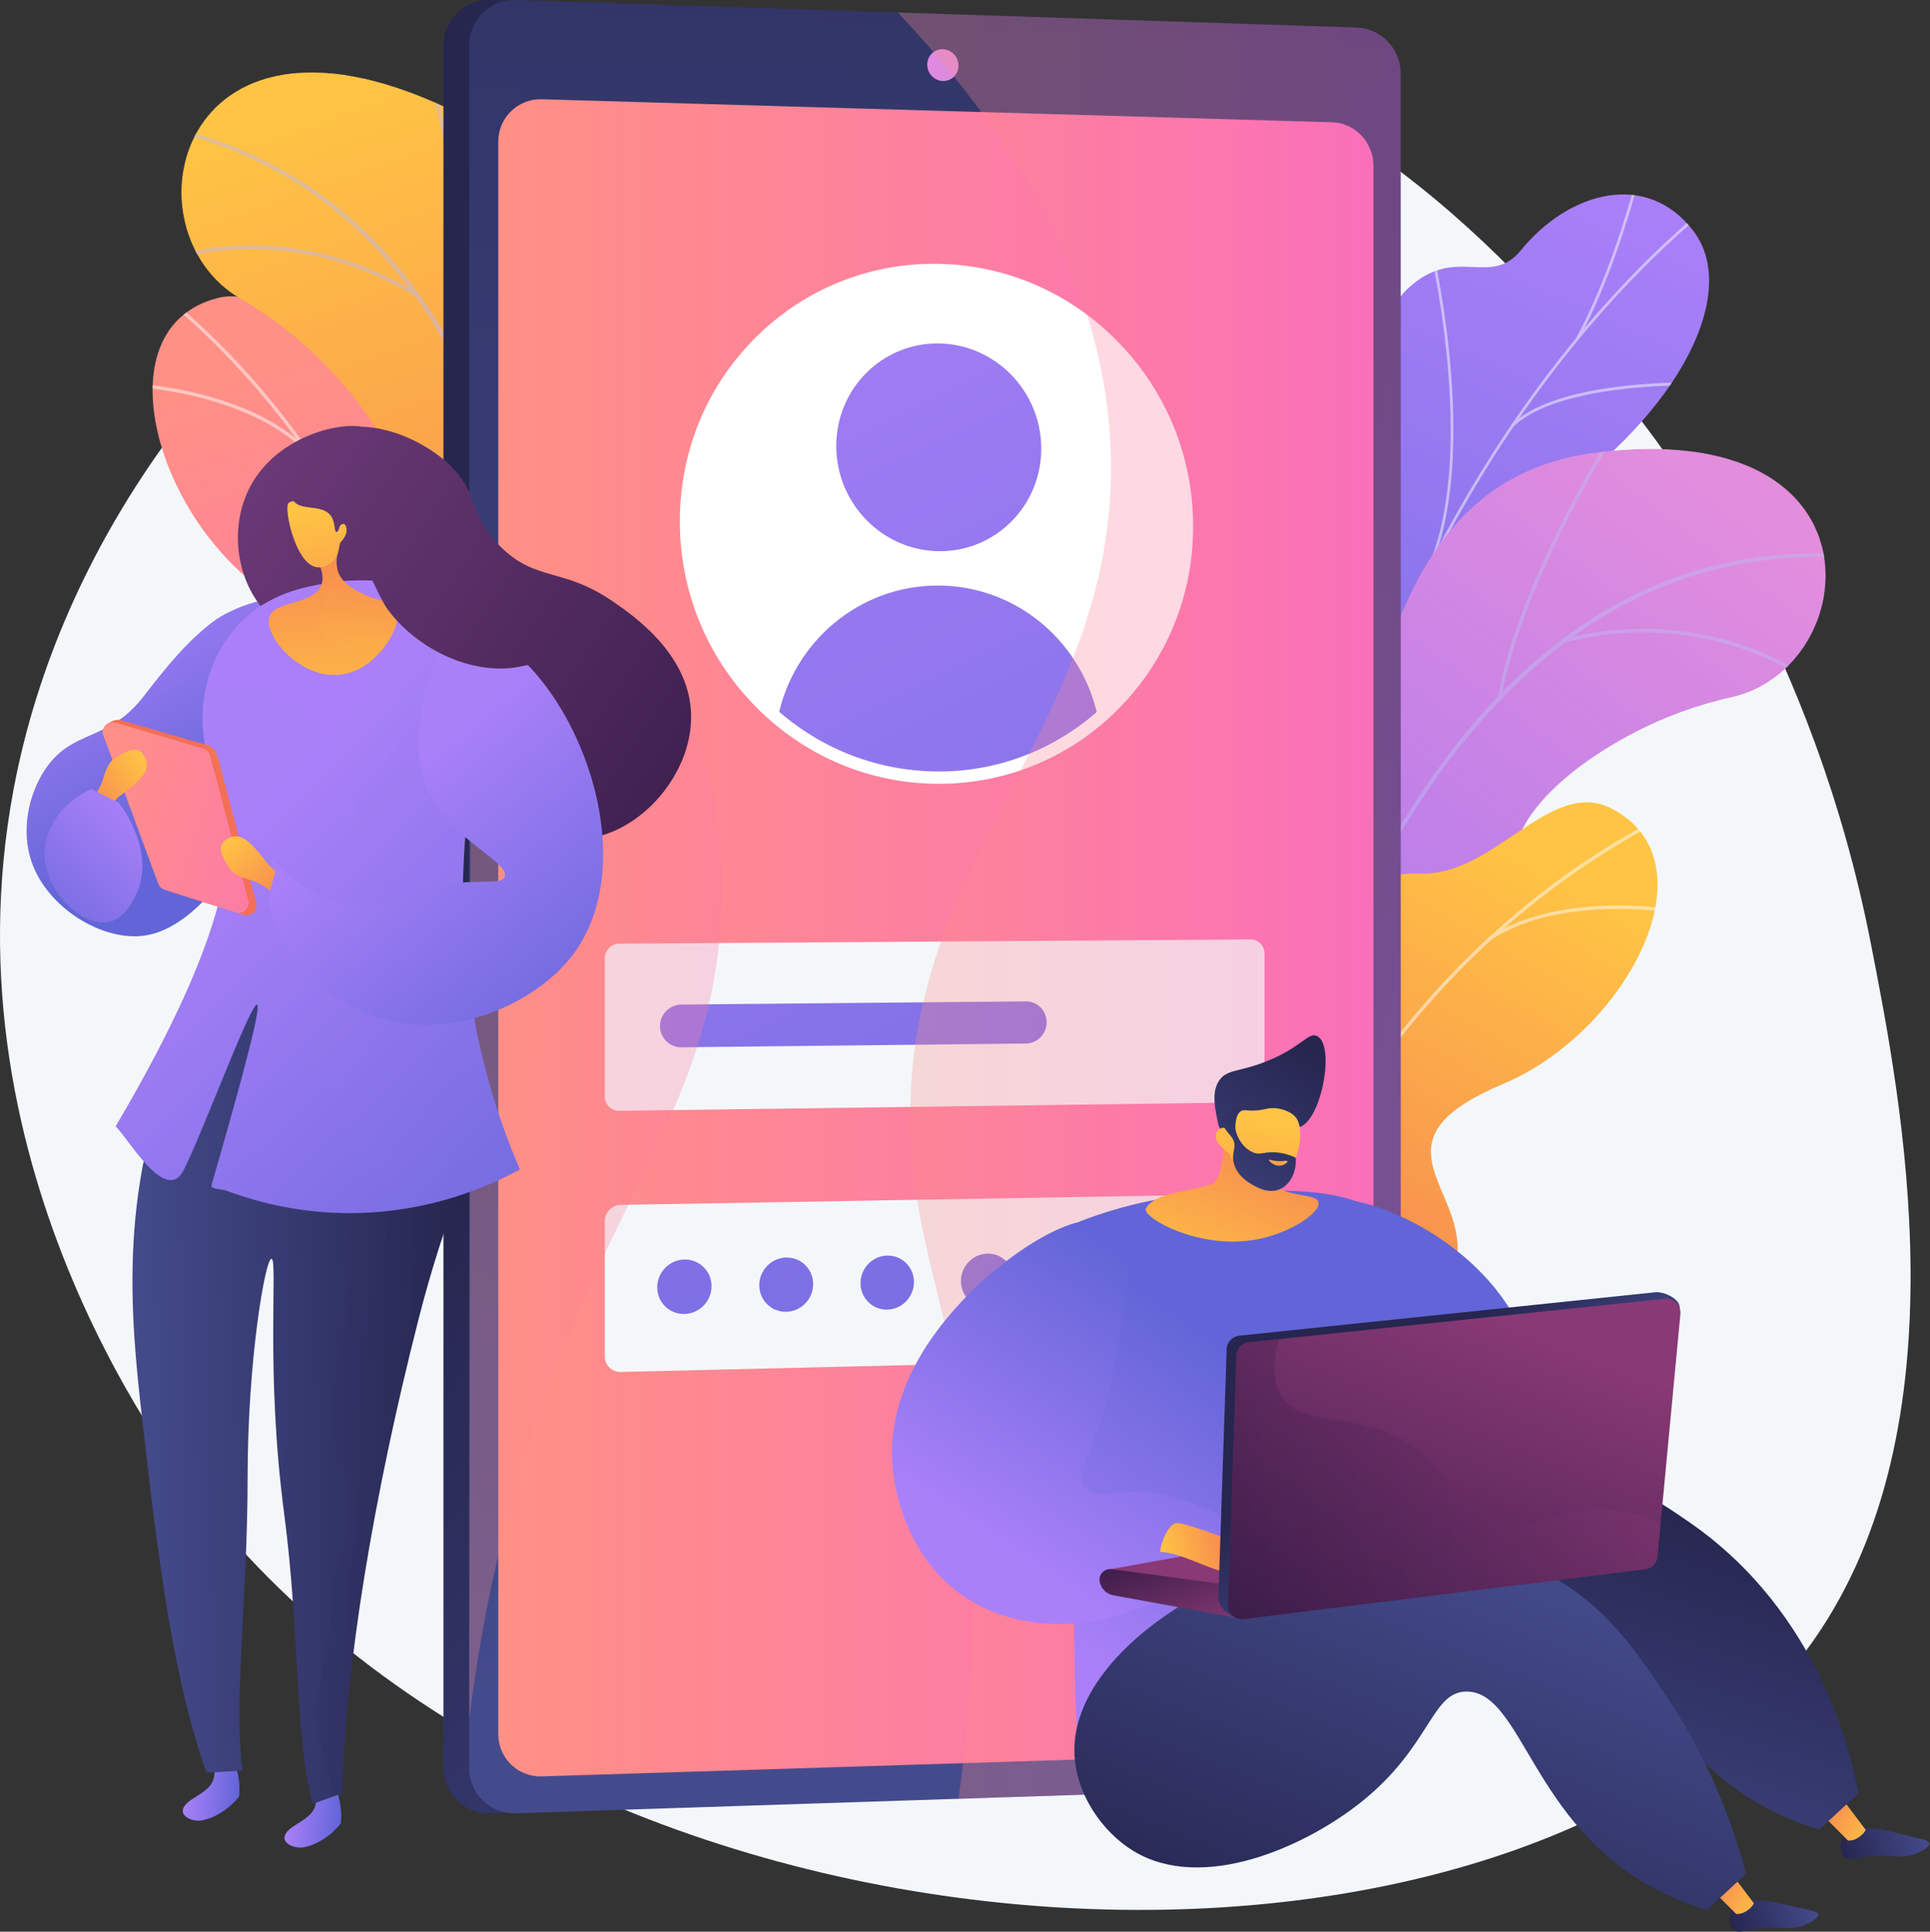 <svg width="2913" height="2916" viewBox="0 0 2913 2916" fill="none" xmlns="http://www.w3.org/2000/svg">
<rect x="0" y="0" width="2913" height="2916" fill="#333333" stroke="none"/>
<path d="M2823.18 1421.57C2870.35 1662.24 2965.94 2150.02 2737.18 2476.32C2328.39 3059.42 927.426 3034.39 313.563 2280.15C270.691 2227.47 -88.86 1771.11 20.658 1190.72C161.782 442.832 1003.92 -98.268 1672.29 48.365C2095.11 141.128 2365.77 490.943 2475.61 633.071C2522.34 693.55 2736.38 978.676 2823.18 1421.57Z" fill="#F4F7FA"/>
<path d="M594.012 1398.85C594.814 1399.46 595.62 1400.08 596.428 1400.69C644.221 1436.87 702.843 1467.97 775.223 1488.8C789.618 1491.86 804.014 1494.93 818.409 1497.99C838.786 1467.07 852.63 1434.01 812.444 1410.04C750.035 1372.83 778.339 1253.7 807.435 1216.37C843.447 1170.16 925.091 1060.85 829.515 1001.8C749.949 952.643 688.558 937.184 710.579 824.331C732.6 711.478 689.351 626.698 586.72 607.857C478.716 588.031 427.26 424.631 328.286 449.984C155.829 494.161 231.366 774.146 397.896 891.738C564.427 1009.33 441.857 1049.11 413.904 1138.96C375.744 1261.62 550.593 1277.46 582.685 1337.52C593.556 1357.87 596.012 1378.98 594.012 1398.85Z" fill="url(#paint0_linear_18_12)"/>
<mask id="mask0_18_12" style="mask-type:luminance" maskUnits="userSpaceOnUse" x="230" y="447" width="645" height="1076">
<path d="M571.826 1466.16L803.788 1522.72C825.308 1493.18 857.333 1436.81 812.444 1410.04C750.035 1372.83 778.339 1253.7 807.435 1216.37C843.447 1170.16 925.091 1060.85 829.515 1001.8C749.949 952.644 688.558 937.185 710.579 824.332C732.6 711.479 689.351 626.699 586.72 607.858C478.716 588.031 427.26 424.631 328.286 449.984C155.83 494.161 231.366 774.145 397.897 891.737C564.428 1009.33 441.857 1049.11 413.905 1138.96C375.745 1261.62 550.594 1277.46 582.686 1337.52C607.844 1384.61 588.053 1435.83 571.826 1466.16Z" fill="white"/>
</mask>
<g mask="url(#mask0_18_12)">
<g opacity="0.5">
<path d="M689.944 1456.3L695.113 1456.54C712.056 1078.66 545.524 694.42 260.505 453.754L257.168 457.707C540.986 697.36 706.816 1080 689.944 1456.3Z" fill="#FCFDFE"/>
<path d="M681.533 1249.49L686.554 1250.74C722.406 1106.48 873.855 1024.72 875.382 1023.91L872.958 1019.34C871.412 1020.16 717.952 1102.96 681.533 1249.49Z" fill="#FCFDFE"/>
<path d="M691.165 1386.7L696.176 1385.42C658.719 1239.44 397.501 1155.18 394.867 1154.34L393.305 1159.28C395.911 1160.1 654.421 1243.5 691.165 1386.7Z" fill="#FCFDFE"/>
<path d="M580.87 892.677L585.975 891.826C566.255 773.908 676.434 627.383 677.549 625.917L673.433 622.783C672.303 624.267 560.784 772.581 580.87 892.677Z" fill="#FCFDFE"/>
<path d="M462.812 683.464L466.506 679.84C371.078 582.622 187.123 577.511 185.273 577.473L185.16 582.646C186.986 582.682 368.871 587.76 462.812 683.464Z" fill="#FCFDFE"/>
</g>
</g>
<mask id="mask1_18_12" style="mask-type:luminance" maskUnits="userSpaceOnUse" x="273" y="109" width="768" height="1537">
<path d="M904.007 1645.35L647.45 1644.48C647.45 1644.48 599.602 1512.71 662.79 1420.04C791.712 1230.97 617.123 1131.26 550.247 1078.55C449.391 999.067 395.179 885.037 544.034 835.98C692.889 786.923 544.255 555.983 362.873 451.091C185.379 348.447 265.42 -26.298 669.983 160.588C911.587 272.196 872.815 528.625 884.021 662.774C895.227 796.923 1094.65 808.696 1025.83 972.294C967.043 1112.04 855.91 1213.7 940.131 1310.2C1024.35 1406.69 1032.73 1514.59 904.007 1645.35Z" fill="white"/>
</mask>
<g mask="url(#mask1_18_12)">
<path d="M904.007 1645.35L647.45 1644.48C647.45 1644.48 599.602 1512.71 662.79 1420.04C791.712 1230.97 617.123 1131.26 550.247 1078.55C449.391 999.067 405.177 896.661 527.01 830.743C664.857 756.16 544.255 555.983 362.874 451.091C185.38 348.447 265.421 -26.298 669.984 160.588C911.588 272.196 872.816 528.625 884.022 662.774C895.228 796.923 1094.65 808.696 1025.83 972.294C967.044 1112.04 855.911 1213.7 940.132 1310.2C1024.35 1406.69 1032.73 1514.59 904.007 1645.35Z" fill="url(#paint1_linear_18_12)"/>
</g>
<mask id="mask2_18_12" style="mask-type:luminance" maskUnits="userSpaceOnUse" x="273" y="109" width="768" height="1537">
<path d="M904.007 1645.35L647.45 1644.48C647.45 1644.48 599.602 1512.71 662.79 1420.04C791.712 1230.97 617.123 1131.26 550.247 1078.55C449.391 999.067 395.179 885.037 544.034 835.98C692.889 786.923 544.255 555.983 362.873 451.091C185.379 348.447 265.42 -26.298 669.983 160.588C911.587 272.196 872.815 528.625 884.021 662.774C895.227 796.923 1094.65 808.696 1025.83 972.294C967.043 1112.04 855.91 1213.7 940.131 1310.2C1024.35 1406.69 1032.73 1514.59 904.007 1645.35Z" fill="white"/>
</mask>
<g mask="url(#mask2_18_12)">
<g opacity="0.5">
<path d="M792.887 1668.79L787.563 1667.79C788.179 1664.49 848.666 1334.12 809.875 988.528C774.141 670.145 644.377 273.32 229.128 190.903L230.182 185.59C415.032 222.277 559.648 323.234 660.017 485.655C740.194 615.401 792.429 784.425 815.272 988.033C854.128 1334.41 793.503 1665.48 792.887 1668.79Z" fill="#BEB8F2"/>
<path d="M699.026 555.338L693.652 554.648C716.531 375.837 649.242 121.499 648.561 118.951L653.792 117.548C654.477 120.108 722.038 375.478 699.026 555.338Z" fill="#BEB8F2"/>
<path d="M629.184 448.95C447.245 334.735 276.714 388.663 275.014 389.221L273.325 384.077C275.051 383.508 447.894 328.749 632.064 444.363L629.184 448.95Z" fill="#BEB8F2"/>
<path d="M822.926 1215.85C763.235 960.284 416.143 896.477 412.709 896.138L412.887 890.73C416.288 890.743 767.979 956.782 828.199 1214.61L822.926 1215.85Z" fill="#BEB8F2"/>
<path d="M824.965 1107.65L819.664 1106.52C854.322 942.683 1032.56 830.471 1034.35 829.357L1037.21 833.959C1035.43 835.063 859.135 946.092 824.965 1107.65Z" fill="#BEB8F2"/>
<path d="M795.937 1615.59C788.464 1516.18 646.83 1437 645.401 1436.21L648.015 1431.47C653.957 1434.74 793.646 1512.84 801.337 1615.19L795.937 1615.59Z" fill="#BEB8F2"/>
<path d="M811.312 1537.55L805.976 1536.62C819.507 1458.96 937.254 1372.8 975.947 1344.49C981.415 1340.49 986.135 1337.03 986.855 1336.25L990.889 1339.86C989.889 1340.98 986.758 1343.29 979.145 1348.86C940.889 1376.85 824.468 1462.04 811.312 1537.55Z" fill="#BEB8F2"/>
</g>
</g>
<path d="M2069.38 1499.3C2097.62 1560.29 2070.71 1621.29 2044.88 1662.34C2038.72 1662.38 2035.14 1664.09 2028.92 1665.6C1972.75 1679.27 1946.4 1672.31 1889.3 1676.45C1877.01 1677.34 1840.5 1668.18 1825.83 1663.4L1798.63 1654.02C1798.63 1654.02 1750.36 1505.68 1826.21 1464.71C1902.07 1423.74 1873.02 1276.11 1866.66 1195.6C1849.41 977.155 2085.48 997.011 2085.74 714.524C2085.81 639.391 2060.82 496.084 2124.17 436.242C2196.33 368.064 2249.02 434.944 2295.42 377.932C2367.95 288.824 2485.64 256.858 2555.79 348.563C2625.03 439.071 2540.9 619.24 2331.76 764.046C2193.48 884.927 2191.32 921.116 2202.2 1009.24C2209.83 1070.97 2268.71 1231.78 2184.92 1295.99C2101.13 1360.2 2037.1 1429.59 2069.38 1499.3Z" fill="url(#paint2_linear_18_12)"/>
<mask id="mask3_18_12" style="mask-type:luminance" maskUnits="userSpaceOnUse" x="1785" y="293" width="795" height="1420">
<path d="M2008.42 1712.27L1803.21 1659.41C1803.21 1659.41 1750.36 1505.68 1826.21 1464.71C1902.07 1423.74 1873.02 1276.12 1866.66 1195.6C1849.41 977.156 2085.48 997.012 2085.74 714.525C2085.81 639.392 2060.82 496.086 2124.17 436.243C2196.33 368.066 2249.02 434.945 2295.42 377.933C2367.95 288.825 2485.64 256.86 2555.79 348.564C2625.03 439.072 2540.9 619.241 2331.75 764.047C2193.48 884.929 2191.32 921.117 2202.2 1009.25C2209.83 1070.97 2268.71 1231.78 2184.92 1295.99C2101.13 1360.2 2037.1 1429.59 2069.38 1499.3C2118.5 1605.38 2008.42 1712.27 2008.42 1712.27Z" fill="white"/>
</mask>
<g mask="url(#mask3_18_12)">
<g opacity="0.5">
<path d="M1919.03 1678.74L1914.87 1678.22C1917.96 1653.39 1921.39 1628.37 1925.06 1603.88C1952.22 1422.55 1995.33 1250.32 2053.19 1091.97C2102.21 957.799 2162.49 831.689 2232.34 717.148C2288.51 625.034 2351.16 539.867 2418.53 464.013C2465.89 410.69 2515.09 362.483 2564.75 320.738C2573.4 313.461 2582.66 306.504 2591.61 299.775C2603.53 290.811 2615.87 281.541 2626.87 271.443L2629.71 274.539C2618.56 284.776 2606.14 294.109 2594.13 303.135C2585.23 309.83 2576.02 316.753 2567.45 323.955C2517.95 365.57 2468.9 413.631 2421.67 466.804C2354.46 542.469 2291.97 627.435 2235.93 719.336C2166.22 833.642 2106.07 959.501 2057.14 1093.42C1999.38 1251.5 1956.34 1423.46 1929.21 1604.5C1925.55 1628.96 1922.13 1653.94 1919.03 1678.74Z" fill="#FCFDFE"/>
<path d="M2156.71 862.186L2152.91 860.403C2229.5 697.16 2162.25 395.567 2161.56 392.54L2165.66 391.607C2166.35 394.649 2233.92 697.636 2156.71 862.186Z" fill="#FCFDFE"/>
<path d="M1982.49 1337.62L1978.5 1336.3C2017.58 1219.27 2236.67 1128.93 2238.88 1128.03L2240.46 1131.92C2238.27 1132.81 2020.95 1222.42 1982.49 1337.62Z" fill="#FCFDFE"/>
<path d="M1966.06 1405.94L1961.9 1405.34C1973.5 1325.64 1946.72 1210.75 1886.51 1081.85C1883.49 1075.37 1883.48 1075.37 1883.59 1074.58L1887.75 1075.13L1885.67 1074.85L1887.7 1074.33C1887.85 1074.79 1888.99 1077.24 1890.32 1080.07C1950.87 1209.71 1977.77 1325.44 1966.06 1405.94Z" fill="#FCFDFE"/>
<path d="M1925.33 1633.49L1921.52 1631.73C1958.87 1551.27 2086.56 1519.51 2087.84 1519.2L2088.83 1523.28C2087.56 1523.59 1961.83 1554.88 1925.33 1633.49Z" fill="#FCFDFE"/>
<path d="M1912.68 1679.07C1896.85 1609.31 1860.47 1541.82 1801.47 1472.73L1804.67 1470C1864.12 1539.62 1900.79 1607.7 1916.78 1678.14L1912.68 1679.07Z" fill="#FCFDFE"/>
<path d="M2382.72 512.129L2379.03 510.135C2426.67 421.747 2456.23 317.846 2465.95 283.704C2468.3 275.439 2469.14 272.533 2469.6 271.571L2473.38 273.409C2473.03 274.148 2471.69 278.873 2469.99 284.855C2460.24 319.106 2430.58 423.338 2382.72 512.129Z" fill="#FCFDFE"/>
<path d="M2284 644.382L2281.06 641.387C2348.16 575.334 2536.46 577.447 2544.44 577.569L2544.38 581.77C2542.44 581.742 2349.85 579.563 2284 644.382Z" fill="#FCFDFE"/>
</g>
</g>
<mask id="mask4_18_12" style="mask-type:luminance" maskUnits="userSpaceOnUse" x="1691" y="677" width="1065" height="1428">
<path d="M1736.17 2027.61L1980.99 2104.35C1980.99 2104.35 2066.44 1993.21 2034.22 1885.77C1968.49 1666.58 2165.06 1624.31 2244.74 1594.29C2364.91 1549.02 2451.06 1456.71 2324 1364.95C2196.94 1273.18 2408.44 1097.99 2613.05 1052.84C2813.27 1008.66 2850.27 627.255 2408.14 683.084C2144.1 716.425 2103.53 972.575 2052.29 1097.06C2001.05 1221.54 1807.4 1172.47 1823.54 1349.22C1837.33 1500.2 1912.52 1630.7 1803.07 1697.22C1693.62 1763.74 1653.01 1864.05 1736.17 2027.61Z" fill="white"/>
</mask>
<g mask="url(#mask4_18_12)">
<path d="M1736.17 2027.61L1980.99 2104.35C1980.99 2104.35 2066.44 1993.21 2034.22 1885.77C1968.49 1666.58 2165.06 1624.31 2244.74 1594.29C2364.91 1549.02 2438.01 1464.77 2341.81 1365.1C2232.96 1252.33 2408.44 1097.99 2613.05 1052.84C2813.27 1008.66 2850.27 627.255 2408.14 683.084C2144.1 716.425 2103.53 972.575 2052.29 1097.06C2001.05 1221.54 1807.4 1172.47 1823.54 1349.22C1837.33 1500.2 1912.52 1630.7 1803.07 1697.22C1693.62 1763.74 1653.01 1864.05 1736.17 2027.61Z" fill="url(#paint3_linear_18_12)"/>
</g>
<mask id="mask5_18_12" style="mask-type:luminance" maskUnits="userSpaceOnUse" x="1691" y="677" width="1065" height="1428">
<path d="M1736.17 2027.61L1980.99 2104.35C1980.99 2104.35 2066.44 1993.21 2034.22 1885.77C1968.49 1666.58 2165.06 1624.31 2244.74 1594.29C2364.91 1549.02 2451.06 1456.71 2324 1364.95C2196.94 1273.18 2408.44 1097.99 2613.05 1052.84C2813.27 1008.66 2850.27 627.255 2408.14 683.084C2144.1 716.425 2103.53 972.575 2052.29 1097.06C2001.05 1221.54 1807.4 1172.47 1823.54 1349.22C1837.33 1500.2 1912.52 1630.7 1803.07 1697.22C1693.62 1763.74 1653.01 1864.05 1736.17 2027.61Z" fill="white"/>
</mask>
<g mask="url(#mask5_18_12)">
<g opacity="0.5">
<path d="M1835.01 2083.54L1840.39 2084.21C1840.79 2080.88 1883.02 1747.68 2024.48 1429.98C2154.8 1137.3 2398.46 798.282 2819.2 845.264L2819.8 839.881C2632.51 818.965 2464.14 871.476 2319.36 995.951C2203.71 1095.38 2102.82 1240.71 2019.49 1427.88C1877.72 1746.31 1835.42 2080.21 1835.01 2083.54Z" fill="#BEB8F2"/>
<path d="M2261.11 1050.58L2266.44 1051.55C2298.69 874.187 2439.73 652.094 2441.15 649.872L2436.58 646.953C2435.16 649.186 2293.55 872.18 2261.11 1050.58Z" fill="#BEB8F2"/>
<path d="M2359.84 970.286C2567.8 916.422 2714.05 1019.38 2715.5 1020.43L2718.67 1016.04C2717.19 1014.97 2568.99 910.52 2358.49 965.042L2359.84 970.286Z" fill="#BEB8F2"/>
<path d="M1943.31 1642.72C2077.48 1417.16 2427.62 1461.28 2430.99 1461.99L2432.46 1456.78C2429.21 1455.77 2074.01 1412.39 1938.66 1639.95L1943.31 1642.72Z" fill="#BEB8F2"/>
<path d="M1974.08 1538.97L1979.47 1539.5C1995.97 1372.85 1860 1212 1858.63 1210.4L1854.51 1213.92C1855.88 1215.51 1990.35 1374.64 1974.08 1538.97Z" fill="#BEB8F2"/>
<path d="M1848.18 2031.92C1885.36 1939.41 2044.31 1906.76 2045.91 1906.44L2044.85 1901.13C2038.2 1902.45 1881.43 1934.66 1843.16 2029.9L1848.18 2031.92Z" fill="#BEB8F2"/>
<path d="M1857.12 1952.88L1862.49 1953.61C1873.07 1875.49 1786.88 1757.76 1758.56 1719.08C1754.56 1713.61 1751.1 1708.89 1750.65 1707.93L1745.72 1710.15C1746.33 1711.52 1748.62 1714.66 1754.19 1722.28C1782.19 1760.53 1867.41 1876.93 1857.12 1952.88Z" fill="#BEB8F2"/>
</g>
</g>
<path d="M1967.9 2089.62C1966.98 2090.05 1966.07 2090.47 1965.15 2090.9C1910.7 2115.97 1846.76 2133.75 1771.6 2138.54C1756.88 2138.44 1742.16 2138.34 1727.45 2138.24C1714.19 2103.66 1707.77 2068.4 1752.16 2053.63C1821.11 2030.69 1819.06 1908.26 1798.66 1865.55C1773.41 1812.69 1717.16 1688.39 1823.19 1651.25C1911.45 1620.33 1974.73 1618.42 1977.47 1503.47C1980.2 1388.53 2040.65 1315.02 2144.94 1318.66C2254.68 1322.5 2340.03 1173.96 2431.25 1219.99C2590.19 1300.18 2456.28 1557.4 2268.37 1636.47C2080.47 1715.55 2191.63 1780.73 2199.63 1874.49C2210.55 2002.49 2036.38 1980.39 1992.14 2032.16C1977.15 2049.69 1970.22 2069.78 1967.9 2089.62Z" fill="url(#paint4_linear_18_12)"/>
<mask id="mask6_18_12" style="mask-type:luminance" maskUnits="userSpaceOnUse" x="1720" y="1211" width="782" height="955">
<path d="M1975.11 2160.12L1736.41 2165.54C1721.74 2132.06 1702.57 2070.13 1752.16 2053.63C1821.11 2030.69 1819.06 1908.26 1798.66 1865.55C1773.41 1812.69 1717.16 1688.39 1823.19 1651.25C1911.45 1620.33 1974.73 1618.42 1977.47 1503.48C1980.2 1388.53 2040.65 1315.02 2144.94 1318.66C2254.68 1322.5 2340.03 1173.96 2431.25 1219.99C2590.19 1300.18 2456.28 1557.4 2268.37 1636.48C2080.47 1715.55 2191.63 1780.73 2199.63 1874.49C2210.55 2002.49 2036.38 1980.39 1992.14 2032.16C1957.45 2072.74 1965.77 2127.02 1975.11 2160.12Z" fill="white"/>
</mask>
<g mask="url(#mask6_18_12)">
<g opacity="0.5">
<path d="M1861.87 2125.12L1856.77 2124.24C1921.39 1751.55 2166.57 1412.05 2496.64 1238.23L2499.05 1242.81C2170.38 1415.9 1926.22 1753.98 1861.87 2125.12Z" fill="#FCFDFE"/>
<path d="M1914.5 1924.95L1909.33 1925.09C1905.31 1776.5 1774.96 1664.11 1773.64 1662.99L1776.99 1659.05C1778.32 1660.18 1910.41 1774.01 1914.5 1924.95Z" fill="#FCFDFE"/>
<path d="M1875.62 2056.89L1871 2054.56C1938.94 1920.03 2212.17 1893.85 2214.92 1893.6L2215.38 1898.76C2212.66 1899 1942.27 1924.92 1875.62 2056.89Z" fill="#FCFDFE"/>
<path d="M2089.47 1598.09L2084.66 1596.16C2129.25 1485.23 2053.12 1318.46 2052.35 1316.79L2057.04 1314.61C2057.83 1316.3 2134.88 1485.11 2089.47 1598.09Z" fill="#FCFDFE"/>
<path d="M2249.71 1419.12L2246.88 1414.79C2360.96 1340.34 2541.72 1374.86 2543.54 1375.22L2542.54 1380.3C2540.75 1379.94 2362.02 1345.83 2249.71 1419.12Z" fill="#FCFDFE"/>
</g>
</g>
<path d="M2075.21 112.055V2625.23C2075.21 2662.81 2043.1 2670.9 2006.69 2672.09L758.788 2736.63L739.883 2737.25C701.09 2738.52 669.297 2707.74 669.297 2668.85V68.433C669.297 29.546 701.09 -1.231 739.883 0.038L765.539 0.877L2018.01 98.29C2054.42 99.481 2075.21 74.472 2075.21 112.055Z" fill="url(#paint5_linear_18_12)"/>
<path d="M2114.08 112.055V2625.23C2114.08 2662.81 2084.34 2694.54 2047.94 2695.73L778.759 2737.25C739.966 2738.52 708.174 2707.74 708.174 2668.85V68.433C708.174 29.546 739.967 -1.231 778.759 0.038L2047.94 41.558C2084.34 42.749 2114.08 74.472 2114.08 112.055Z" fill="url(#paint6_linear_18_12)"/>
<path d="M2073 250.215V2578.37C2073 2613.46 2045.21 2643.04 2011.19 2644.11L817.765 2681.6C781.654 2682.74 752.062 2654.02 752.062 2617.79V213.773C752.062 177.541 781.654 148.76 817.765 149.813L2011.19 184.615C2045.21 185.607 2073 215.127 2073 250.215Z" fill="url(#paint7_linear_18_12)"/>
<path d="M1446.69 99.018C1446.69 112.261 1436.14 122.677 1423.12 122.283C1410.09 121.889 1399.52 110.821 1399.52 97.564C1399.52 84.306 1410.09 73.891 1423.12 74.3C1436.14 74.708 1446.69 85.775 1446.69 99.018Z" fill="#DE8BDF"/>
<path d="M1887.81 1664.06L934.671 1676.84C922.619 1677.01 912.842 1667.36 912.842 1655.3V1446.59C912.842 1434.53 922.618 1424.68 934.671 1424.6L1887.81 1418.15C1899.25 1418.08 1908.53 1427.54 1908.53 1439.28V1642.52C1908.53 1654.26 1899.25 1663.91 1887.81 1664.06Z" fill="#F4F7FA"/>
<path d="M1885.64 2048.5L936.948 2071.08C923.638 2071.39 912.841 2060.85 912.841 2047.53V1843.38C912.841 1830.06 923.638 1819.08 936.948 1818.85L1885.64 1802.58C1898.28 1802.36 1908.53 1812.7 1908.53 1825.67V2024.46C1908.53 2037.44 1898.28 2048.2 1885.64 2048.5Z" fill="#F4F7FA"/>
<path d="M1791.56 794.534C1791.56 1004.02 1624.93 1173.86 1417.3 1173.9C1207.34 1173.93 1035.4 1000.68 1035.4 786.922C1035.4 573.167 1207.34 403.374 1417.3 407.635C1624.93 411.849 1791.56 585.05 1791.56 794.534Z" fill="white"/>
<path d="M1571.61 677.228C1571.61 763.544 1502.7 832.87 1417.4 832.07C1331.79 831.267 1262.17 760.177 1262.17 673.29C1262.17 586.403 1331.79 517.085 1417.4 518.461C1502.7 519.832 1571.61 590.912 1571.61 677.228Z" fill="url(#paint8_linear_18_12)"/>
<path d="M1417.3 1173.9C1509.08 1173.88 1592.8 1140.7 1657.62 1085.73C1635.56 971.62 1536.68 884.835 1417.3 883.931C1297.16 883.02 1196.46 969.306 1173.85 1084.67C1240.14 1140.44 1325.07 1173.91 1417.3 1173.9Z" fill="url(#paint9_linear_18_12)"/>
<path d="M1548.5 1575.29L1028.3 1580.96C1010.61 1581.15 996.114 1566.78 996.114 1549.03C996.114 1531.27 1010.61 1516.61 1028.3 1516.44L1548.5 1511.65C1565.69 1511.5 1579.75 1525.67 1579.75 1543.16C1579.75 1560.64 1565.69 1575.1 1548.5 1575.29Z" fill="url(#paint10_linear_18_12)"/>
<path d="M1073.94 1941.6C1073.94 1964.29 1055.62 1983.08 1032.99 1983.56C1010.34 1984.05 991.952 1966.01 991.952 1943.28C991.952 1920.54 1010.34 1901.75 1032.99 1901.31C1055.62 1900.87 1073.94 1918.91 1073.94 1941.6Z" fill="url(#paint11_linear_18_12)"/>
<path d="M1227.32 1938.46C1227.32 1961.06 1209.14 1979.77 1186.7 1980.25C1164.23 1980.73 1145.99 1962.77 1145.99 1940.13C1145.99 1917.48 1164.23 1898.77 1186.7 1898.33C1209.14 1897.9 1227.32 1915.86 1227.32 1938.46Z" fill="url(#paint12_linear_18_12)"/>
<path d="M1379.46 1935.35C1379.46 1957.85 1361.43 1976.48 1339.17 1976.96C1316.88 1977.44 1298.79 1959.55 1298.79 1937C1298.79 1914.45 1316.88 1895.81 1339.17 1895.38C1361.43 1894.95 1379.46 1912.84 1379.46 1935.35Z" fill="url(#paint13_linear_18_12)"/>
<path d="M1530.37 1932.26C1530.37 1954.67 1512.48 1973.23 1490.4 1973.71C1468.29 1974.18 1450.35 1956.36 1450.35 1933.9C1450.35 1911.43 1468.29 1892.88 1490.4 1892.45C1512.49 1892.02 1530.37 1909.85 1530.37 1932.26Z" fill="url(#paint14_linear_18_12)"/>
<path d="M1680.07 1929.2C1680.07 1951.52 1662.33 1970 1640.42 1970.47C1618.49 1970.95 1600.69 1953.19 1600.69 1930.82C1600.69 1908.45 1618.49 1889.97 1640.42 1889.54C1662.33 1889.12 1680.07 1906.87 1680.07 1929.2Z" fill="url(#paint15_linear_18_12)"/>
<path d="M1417.24 1183.2C1313.1 1183.2 1215.01 1141.98 1141 1067.12C1066.91 992.169 1026.1 892.661 1026.1 786.923C1026.1 680.292 1067.5 580.998 1142.67 507.337C1216.54 434.951 1314.11 396.216 1417.49 398.338C1520.28 400.425 1616.69 442.796 1688.98 517.648C1761.13 592.357 1800.86 690.691 1800.86 794.535C1800.86 898.413 1761.11 995.988 1688.92 1069.29C1616.59 1142.72 1520.12 1183.18 1417.3 1183.2C1417.28 1183.2 1417.26 1183.2 1417.24 1183.2ZM1409.52 416.857C1314.03 416.857 1224.16 453.532 1155.69 520.622C1084.12 590.756 1044.7 685.331 1044.7 786.924C1044.7 887.734 1083.6 982.6 1154.23 1054.04C1224.71 1125.34 1318.12 1164.6 1417.24 1164.6C1417.26 1164.6 1417.27 1164.6 1417.3 1164.6C1618.54 1164.57 1782.27 998.557 1782.27 794.536C1782.27 590.411 1618.46 421.02 1417.11 416.934C1414.58 416.882 1412.04 416.857 1409.52 416.857Z" fill="white"/>
<path opacity="0.3" d="M2114.08 110.619C2114.08 73.324 2084.5 42.753 2047.22 41.534L1355.1 18.892C1611.82 290.952 1669.55 519.207 1676.14 675.19C1694.95 1120.43 1311.38 1314.41 1382.7 1801.33C1402.25 1934.81 1445.49 2018.65 1462.38 2249.24C1476.78 2445.82 1461.73 2608.54 1446.73 2715.39L2047.94 2695.72C2084.34 2694.53 2114.08 2662.81 2114.08 2625.23L2114.08 110.619Z" fill="url(#paint16_linear_18_12)"/>
<path opacity="0.3" d="M1089.32 1364.94C1096.61 1150.47 1023.12 1060.81 1003.65 1038.85C989.893 1023.34 977.154 1012.35 882.055 933.841C811.402 875.512 752.518 827.16 710.722 792.906C709.872 1393.71 709.023 1994.52 708.172 2595.33C736.646 2364.72 791.369 2190.8 833.005 2079.75C949.556 1768.87 1079.95 1640.12 1089.32 1364.94Z" fill="url(#paint17_linear_18_12)"/>
<path d="M2311.19 2218.88C2352.82 2193.73 2335.37 2060.48 2274.19 1968.69C2187.31 1838.34 2005.45 1781.37 1970.14 1822.48C1934.01 1864.55 2048.11 2013.14 2066.64 2037.27C2133.88 2124.83 2261.95 2248.63 2311.19 2218.88Z" fill="url(#paint18_linear_18_12)"/>
<path d="M2783.87 2770.04C2776.74 2779.48 2776.37 2795.73 2783.96 2803.05C2791.41 2810.24 2801.06 2803.49 2829.98 2801.78C2860.96 2799.95 2869.67 2806.53 2890.15 2798.87C2898.42 2795.77 2912.9 2788.75 2912.07 2782.72C2911.49 2778.47 2903.67 2776.95 2877.44 2770.69C2840.21 2761.8 2840.31 2761.12 2832.51 2760.53C2812.94 2759.06 2793.3 2757.57 2783.87 2770.04Z" fill="url(#paint19_linear_18_12)"/>
<path d="M2783.29 2718.96L2815.82 2762.1C2815.68 2765.12 2804.06 2779.28 2789.29 2778.49L2750.21 2739.39L2783.29 2718.96Z" fill="url(#paint20_linear_18_12)"/>
<path d="M2615.8 2879.88C2608.86 2889.47 2608.83 2905.72 2616.57 2912.88C2624.18 2919.91 2633.68 2912.96 2662.56 2910.64C2693.49 2908.16 2702.34 2914.55 2722.66 2906.46C2730.86 2903.19 2745.18 2895.87 2744.23 2889.85C2743.57 2885.63 2735.71 2884.27 2709.36 2878.56C2671.94 2870.45 2672.03 2869.78 2664.23 2869.35C2644.63 2868.29 2624.95 2867.22 2615.8 2879.88Z" fill="url(#paint21_linear_18_12)"/>
<path d="M2614.54 2829.82L2647.07 2872.96C2646.93 2875.97 2635.31 2890.14 2620.55 2889.34L2581.46 2850.24L2614.54 2829.82Z" fill="url(#paint22_linear_18_12)"/>
<path d="M1629.51 1843.88C1678.21 1825.23 1752.85 1802.88 1845.69 1799.41C1950.21 1795.52 2034.15 1792.38 2093.96 1839.62C2292.95 1996.77 2195.41 2410.9 2181.03 2456.97C2163.92 2511.76 2131.39 2548.98 2131.39 2548.98C2111.87 2571.31 2092.72 2584.35 2082.34 2591.22C1932.66 2690.26 1839.61 2751.83 1741.37 2726.67C1728.3 2723.32 1668.9 2702.72 1636.11 2653.3C1630.26 2644.49 1626.61 2633.2 1625.69 2617.43C1610.43 2356.74 1641.17 2094.99 1629.51 1843.88Z" fill="url(#paint23_linear_18_12)"/>
<path opacity="0.3" d="M1715.34 2154.6C1695.37 2100.02 1716 2037.52 1671.53 2010.26C1655.24 2000.27 1634.99 1996.05 1612.93 1996.54C1615.66 2188.43 1619.53 2380.14 1624.29 2580.4C1625.87 2646.54 1634.14 2649.81 1698.28 2707.74C1772.6 2774.87 1833.76 2753.22 1943.55 2731.2C1799.7 2642.83 1763.93 2594.77 1778.59 2516.24C1795.66 2424.78 1963.12 2397.7 1956.35 2332.68C1949.17 2263.77 1758.98 2273.93 1715.34 2154.6Z" fill="url(#paint24_linear_18_12)"/>
<path d="M1675.41 1847.35C1626 1819.75 1512.37 1898.26 1450.29 1965.96C1421.43 1997.42 1320.96 2106.96 1352.21 2247.89C1357.31 2270.86 1380.82 2378.24 1485.45 2427.36C1579.13 2471.34 1702.78 2454.5 1799.71 2383.62C1812.89 2372.24 1826.07 2360.87 1839.25 2349.48C1852.14 2335.96 1865.02 2322.43 1877.9 2308.9C1856.29 2293.92 1819.74 2272.52 1769.04 2259.81C1691.8 2240.44 1657.04 2267.57 1637.95 2246.54C1614.45 2220.65 1666.84 2176.01 1680.58 2062.03C1684.28 2031.27 1730.61 1878.18 1675.41 1847.35Z" fill="url(#paint25_linear_18_12)"/>
<path d="M1765.13 2695.18C1771.21 2803.78 1812.04 2743.63 1904.46 2646.18C2001.8 2543.56 2230.83 2363.19 2383.69 2432.05C2497.54 2483.34 2486.49 2635.05 2668.5 2730.26C2700.56 2747.04 2728.63 2756.65 2745.88 2761.88C2765.6 2743.64 2785.32 2725.41 2805.03 2707.17C2794.45 2650.46 2747.22 2434.22 2549.75 2297.91C2502.01 2264.95 2410.9 2201.48 2295.68 2202.96C1984.21 2206.98 1759.51 2595.02 1765.13 2695.18Z" fill="url(#paint26_linear_18_12)"/>
<path d="M1621.62 2644.8C1622.92 2707.99 1664.19 2765.91 1710.67 2794.19C1813.86 2856.97 1968.38 2789.23 2054.94 2719.97C2160.25 2635.7 2160.21 2553.13 2214.03 2553.54C2297.65 2554.17 2312.23 2754.13 2498.84 2851.75C2530.9 2868.52 2558.97 2878.14 2576.22 2883.37C2595.94 2865.13 2615.65 2846.9 2635.37 2828.66C2603.01 2706.21 2552.91 2617.23 2515.96 2561.85C2469.88 2492.78 2425.52 2426.3 2339.61 2378.11C2249.16 2327.37 2162.74 2325.02 2126.02 2324.45C1894.4 2320.84 1618.22 2479.95 1621.62 2644.8Z" fill="url(#paint27_linear_18_12)"/>
<path d="M2250.39 2265.24L1677.01 2368.64L1843.4 2412.24L2259.15 2302.22L2250.39 2265.24Z" fill="url(#paint28_linear_18_12)"/>
<path d="M1659.81 2387.78L1659.81 2387.78C1661.9 2398.48 1670.47 2406.73 1681.24 2408.41L1877.94 2444.26L1869.05 2394.45L1677.01 2368.64C1666.34 2367.71 1657.75 2377.27 1659.81 2387.78Z" fill="url(#paint29_linear_18_12)"/>
<path d="M1751.94 2342.78C1748.28 2342.69 1760.84 2297.6 1777.94 2299.17C1795.04 2300.74 1883.12 2331.1 1894.01 2348.57C1904.89 2366.04 1904.89 2366.04 1904.89 2366.04C1904.89 2366.04 1870.92 2375.49 1848.11 2372.49C1825.3 2369.49 1781.72 2343.56 1751.94 2342.78Z" fill="url(#paint30_linear_18_12)"/>
<path d="M1851.48 2036.64L1838.9 2412.56C1838.46 2425.53 1857.93 2443.33 1870.81 2441.73L2468.67 2359.16C2478.5 2357.94 2486.17 2350.05 2487.1 2340.19L2535.1 1974.39C2536.35 1961.11 2511.77 1949.37 2498.5 1950.75L1870.4 2016.34C1859.91 2017.44 1851.84 2026.1 1851.48 2036.64Z" fill="url(#paint31_linear_18_12)"/>
<path d="M1866.04 2046.47L1853.45 2422.39C1853.02 2435.36 1864.28 2445.65 1877.16 2444.06L2483.23 2368.99C2493.06 2367.77 2500.72 2359.88 2501.66 2350.02L2536.28 1983.58C2537.53 1970.3 2526.32 1959.2 2513.06 1960.58L1884.95 2026.17C1874.46 2027.26 1866.39 2035.93 1866.04 2046.47Z" fill="url(#paint32_linear_18_12)"/>
<path opacity="0.3" d="M2244.51 2299.29C2189.68 2280.82 2205.16 2236.46 2138.38 2187.75C2050.27 2123.48 1968.26 2160.49 1934.58 2108.05C1924.09 2091.71 1917.68 2065.54 1930.43 2021.42L1884.95 2026.17C1874.46 2027.26 1866.39 2035.93 1866.04 2046.47L1853.45 2422.39C1853.02 2435.36 1864.28 2445.65 1877.16 2444.06L2483.23 2368.99C2493.06 2367.77 2500.72 2359.88 2501.66 2350.02L2506.43 2299.45C2487.2 2290.58 2464.43 2282.92 2438.3 2279.66C2347.69 2268.35 2307.62 2320.55 2244.51 2299.29Z" fill="url(#paint33_linear_18_12)"/>
<path d="M1850.1 1656.25C1851.88 1694.98 1848.7 1725.88 1845.4 1747.08C1841.62 1771.37 1838.48 1777.72 1834.36 1782.94C1834.36 1782.94 1833.05 1784.59 1831.57 1786.07C1827.79 1789.84 1780.26 1799.11 1766.25 1802.38C1764.77 1802.72 1737.34 1809.39 1729.46 1824.14C1729.41 1824.24 1729.25 1824.53 1729.17 1824.97C1726.46 1839.72 1810.72 1886.49 1895.4 1871.29C1947.22 1861.99 1993.51 1830.5 1990.01 1814.99C1986.5 1799.4 1934.77 1809.77 1918.2 1781.93C1906.67 1762.57 1917.72 1734.05 1931.14 1710.27C1916.33 1684.85 1864.92 1681.67 1850.1 1656.25Z" fill="url(#paint34_linear_18_12)"/>
<path d="M1961.27 1701.43C1994.38 1691.82 2015.74 1577.79 1987.89 1564.01C1974.56 1557.41 1964.69 1581.03 1911.6 1602.15C1869.09 1619.06 1851.13 1613.6 1839.37 1632.25C1827.75 1650.67 1834.89 1677.35 1838.55 1696.27C1840.14 1704.48 1845.45 1708.35 1849.64 1715.22C1855.45 1724.74 1864.5 1739.84 1879.15 1764.99C1882.01 1759.16 1885.97 1752.03 1891.42 1744.55C1893.51 1741.68 1901.85 1730.48 1926.51 1713.72C1942.27 1703.01 1957.48 1702.53 1961.27 1701.43Z" fill="url(#paint35_linear_18_12)"/>
<path d="M1855.54 1741.35C1855.54 1741.35 1869.18 1781.15 1912.36 1787.78C1951.02 1793.72 1975.48 1709.48 1955.14 1685.97C1948.36 1678.12 1932.64 1672.02 1918.6 1672.8C1910.31 1673.27 1906.94 1675.93 1893.38 1676.42C1880.86 1676.88 1877.81 1674.83 1873.57 1677.04C1868.27 1679.82 1862.96 1688.32 1864.9 1714.95C1859.26 1705.98 1851.15 1701.23 1844.32 1702.78C1843.23 1703.03 1840.22 1704.23 1838.15 1706.61C1830.67 1715.19 1836.83 1729.63 1855.54 1741.35Z" fill="url(#paint36_linear_18_12)"/>
<path d="M1872.97 1671.55C1874.51 1673.33 1867.38 1678.94 1864.81 1688.56C1859.84 1707.22 1873.91 1734.04 1892.94 1740.26C1904.19 1743.93 1908.89 1737.7 1928.34 1739.89C1940.39 1741.25 1949.86 1744.91 1955.73 1747.62C1957.14 1769.6 1946.96 1788.96 1931.04 1795.47C1913.9 1802.47 1896.28 1792.04 1888.92 1787.67C1883.99 1784.75 1868.2 1775.43 1862.75 1757.86C1857.07 1739.54 1868.34 1731.74 1860.13 1718.39C1855.99 1711.66 1849.48 1707.7 1844.99 1695.44C1843.77 1692.11 1843.1 1689.25 1842.73 1687.34C1854.86 1679.1 1870.75 1668.98 1872.97 1671.55Z" fill="url(#paint37_linear_18_12)"/>
<path d="M1940.2 1752.22C1940.2 1752.22 1931.02 1754.7 1916.97 1750.76C1916.29 1750.57 1915.48 1750.6 1915.31 1750.94C1914.69 1752.22 1922.48 1760.28 1931.41 1759.78C1937.75 1759.42 1943.64 1754.79 1943.16 1753.18C1942.95 1752.5 1941.58 1752.28 1940.2 1752.22Z" fill="url(#paint38_linear_18_12)"/>
<path d="M47.507 1300.6C31.617 1253.92 42.746 1200.26 67.269 1162.75C108.71 1099.38 162.723 1121.4 216.822 1051.12C251.817 1005.66 283.664 966.834 322.521 937.756C351.106 916.364 418.747 892.134 445.171 908.953C524.233 959.281 379.171 1387.8 219.237 1412.19C155.243 1421.95 71.393 1370.76 47.507 1300.6Z" fill="url(#paint39_linear_18_12)"/>
<path d="M350.893 2653.81C355.113 2662.81 359.881 2676.01 361.14 2692.43C361.692 2699.62 361.471 2706.15 360.897 2711.81C356.256 2718.65 334.557 2742.14 305.254 2747.93C287.126 2751.52 257.738 2736.15 291.029 2715.35C324.32 2694.55 329.296 2689.54 319.511 2636.38C316.994 2622.7 317.983 2617.69 320.131 2616.73C325.149 2614.48 339.447 2635.46 350.893 2653.81Z" fill="url(#paint40_linear_18_12)"/>
<path d="M504.423 2694.42C508.643 2703.43 513.411 2716.62 514.67 2733.04C515.222 2740.24 515.001 2746.76 514.427 2752.42C509.786 2759.26 488.088 2782.75 458.784 2788.55C440.656 2792.13 411.268 2776.77 444.56 2755.96C477.851 2735.16 482.827 2730.16 473.042 2676.99C470.525 2663.31 471.514 2658.3 473.662 2657.34C478.68 2655.1 492.977 2676.07 504.423 2694.42Z" fill="url(#paint41_linear_18_12)"/>
<path d="M664.09 1583.6C675.097 1650.63 686.104 1717.66 697.111 1784.69C673.005 1848.1 650.587 1917.18 631.592 1991.8C562.981 2261.32 520.197 2520.91 517.068 2706.86C501.965 2712.33 486.862 2717.79 471.759 2723.25C444.697 2621.07 452.874 2466.56 428.814 2284.36C400.389 2069.1 419.718 1900.82 409.822 1900.23C400.338 1899.66 373.776 2053.72 373.728 2229.65C373.677 2415.63 352.285 2565.36 366.073 2672.86C347.977 2673.94 329.882 2675.02 311.786 2676.1C261.674 2533.94 239.778 2364.58 214.408 2140.63C196.79 1985.11 175.997 1778.51 279.897 1565.35C290.272 1544.07 326.493 1496.82 333.284 1485.14C452.431 1507.94 544.944 1560.81 664.09 1583.6Z" fill="url(#paint42_linear_18_12)"/>
<path opacity="0.25" d="M631.593 1991.8C650.587 1917.18 673.006 1848.1 697.112 1784.69C686.105 1717.66 675.098 1650.63 664.091 1583.61C544.945 1560.81 452.432 1507.94 333.286 1485.15C326.495 1496.82 290.274 1544.07 279.899 1565.35C244.875 1637.21 224.06 1708.31 212.476 1776.97C442.986 1774.45 509.695 1822.45 528.06 1866.7C557.296 1937.13 468.38 2008.56 499.839 2151.1C509.3 2193.97 523.43 2215.1 525.089 2268.8C527.266 2339.27 504.265 2346.11 500.663 2417.8C496.722 2496.23 469.556 2572.89 482.293 2628.49C490.212 2663.06 499.486 2691.16 506.612 2710.65C510.098 2709.39 513.583 2708.13 517.07 2706.86C520.198 2520.91 562.982 2261.32 631.593 1991.8Z" fill="url(#paint43_linear_18_12)"/>
<path d="M565.323 653.429C572.714 663.306 561.734 676.558 559.542 724.799C558.539 746.865 559.869 765.367 561.357 778.51C561.776 790.4 562.448 801.425 563.376 811.165C564.057 818.311 564.785 823.895 565.812 829.839C567.713 840.864 570.439 851.796 573.909 862.334C574.139 863.031 573.795 863.778 573.134 864.064C573.095 864.081 573.054 864.096 573.013 864.109C572.275 864.354 571.481 863.952 571.238 863.213C567.724 852.546 564.965 841.478 563.038 830.319C561.999 824.301 561.262 818.652 560.575 811.431C560.086 806.298 559.673 800.788 559.324 795.016C557.745 810.222 557.421 827.019 562.828 849.449C579.236 917.525 526.396 962.334 484.75 964.137C436.722 966.215 404.166 928.156 394.098 915.702C353.517 865.503 345.705 783.695 383.871 723.864C433.867 645.484 547.21 629.223 565.323 653.429Z" fill="url(#paint44_linear_18_12)"/>
<path d="M443.875 718.969C445.93 711.36 455.224 680.334 483.622 660.883C537.503 623.978 623.869 653.591 673.388 697.05C725.204 742.525 703.655 773.984 754.59 824.478C809.912 879.322 848.735 855.37 925.626 908.347C955.871 929.185 1037.38 985.343 1042.83 1072.95C1047.54 1148.65 993.997 1224.46 928.489 1253.71C816.339 1303.78 675.894 1214.36 609.629 1132.13C546.074 1053.26 588.957 1033.95 498.596 881.627C465.924 826.552 428.52 775.83 443.875 718.969Z" fill="url(#paint45_linear_18_12)"/>
<path d="M363.055 939.766C322.088 981.237 311.057 1031.1 307.829 1053.38C297.788 1122.7 325.015 1179.25 331.409 1194.1C361.619 1264.28 350.491 1402.6 174.392 1700.46C191.131 1714.41 248.845 1817.69 276.142 1768.16C313.358 1700.64 482.196 1225.52 319.357 1788.56C317.211 1795.98 333.805 1794.49 341.349 1797.3C395.436 1817.5 460.392 1832.2 534.196 1831.28C649.87 1829.84 738.011 1790.64 784.608 1765.44C753.012 1691.77 719.933 1592.07 705.781 1471.06C678.783 1240.22 734.96 1054.05 774.112 953.664C738.41 928.985 625.335 857.512 491.548 880.61C458.216 886.365 406.206 896.084 363.055 939.766Z" fill="url(#paint46_linear_18_12)"/>
<path opacity="0.3" d="M705.784 1471.06C678.786 1240.22 734.963 1054.05 774.115 953.663C738.413 928.984 625.338 857.511 491.551 880.609C458.216 886.365 406.206 896.085 363.056 939.766C330.438 972.786 316.825 1011.08 310.991 1036.58C311.99 1036.41 313.367 1036.19 315.008 1035.96C397.402 1024.58 492.561 1090.87 525.093 1153.58C579.383 1258.22 454.495 1343.72 457.619 1509.56C459.308 1599.21 498.271 1705.21 617.388 1823.59C692.262 1810.65 749.948 1784.18 784.611 1765.44C753.015 1691.77 719.935 1592.06 705.784 1471.06Z" fill="url(#paint47_linear_18_12)"/>
<path d="M522.831 797.587C511.093 821.412 501.182 851.213 514.107 871.203C521.981 883.382 535.014 890.166 547.885 896.56C578.301 911.669 592.416 905.533 598.42 914.7C611.634 934.876 574.218 1011.87 513.186 1018.56C452.447 1025.21 397.479 959.035 406.621 931.083C414.87 905.861 474.664 913.768 485.353 881.895C490.735 865.848 480.883 848.029 472.237 835.961L465.084 836.587L522.831 797.587Z" fill="url(#paint48_linear_18_12)"/>
<path opacity="0.4" d="M598.419 914.7C592.415 905.534 578.3 911.668 547.884 896.559C535.013 890.167 521.981 883.38 514.107 871.202C501.183 851.213 511.093 821.412 522.831 797.588L465.082 836.587L472.235 835.962C479.097 845.54 486.591 858.738 486.752 871.802C490.95 874.704 494.495 877.89 497.007 880.982C489.041 898.165 486.339 912.999 485.303 922.593C483.687 937.552 482.488 948.663 488.906 959.161C495.908 970.613 507.872 974.626 518.332 978.135C541.574 985.931 563.292 983.342 577.561 979.924C597.288 955.273 605.839 926.029 598.419 914.7Z" fill="url(#paint49_linear_18_12)"/>
<path d="M512.172 820.545C512.172 820.545 514.192 851.136 484.421 856.257C447.739 862.567 427.522 766.369 435.528 759.346C444.811 751.201 456.487 765.414 479.671 755.916C489.433 751.917 496.028 737.407 503.515 750.613C512.032 765.638 511.809 794.784 511.809 794.784C511.809 794.784 519.334 786.138 522.115 794.57C525.754 805.605 518.435 814.099 512.172 820.545Z" fill="url(#paint50_linear_18_12)"/>
<path d="M457.442 709.131C444.451 719.895 435.562 742.47 442.495 754.999C452.455 772.998 488.871 759.056 500.894 781.057C506.165 790.703 504.51 803.162 507.748 803.291C510.43 803.399 512.901 794.904 515.174 787.939C527.703 749.544 537.947 746.15 536.13 734.597C532.435 711.116 484.115 687.029 457.442 709.131Z" fill="url(#paint51_linear_18_12)"/>
<path d="M673.018 950.358C713.478 952.924 717.542 940.79 762.323 973.597C890.917 1067.8 974.327 1333.52 846.812 1461.94C775.888 1533.37 646.455 1576.98 536.344 1522.46C446.707 1478.08 413.647 1390.34 405.619 1366.85C407.094 1343.3 408.57 1319.74 410.045 1296.19C460.395 1350.51 503.648 1364.23 535.024 1365.91C588.431 1368.77 610.617 1336.9 701.97 1331.87C737.559 1329.9 757.437 1333.46 761.587 1323.78C770.167 1303.76 692.499 1271.5 655.923 1212.15C629.259 1168.89 613.104 1092.84 673.018 950.358Z" fill="url(#paint52_linear_18_12)"/>
<path d="M515.201 751.623C506.081 759.727 520.979 791.236 551.147 853.923C569.715 892.506 578.999 911.797 585.362 920.381C619.624 966.602 681.438 1005.87 747.742 1009.04C793.241 1011.21 801.667 994.511 838.108 1004.54C893.081 1019.67 920.11 1070.39 922.905 1068.16C925.993 1065.69 896.142 1001.26 828.844 943.136C773.78 895.577 756.346 906.394 669.004 839.38C662.667 834.518 635.856 813.82 597.707 789.702C552.859 761.349 524.274 743.56 515.201 751.623Z" fill="url(#paint53_linear_18_12)"/>
<path d="M157.198 1106.5L250.717 1337.85C252.303 1342.14 255.777 1345.45 260.132 1346.84L367.939 1381.08C379.075 1384.62 389.734 1374.48 386.758 1363.18L329.126 1144.45C327.807 1139.44 324.034 1128.33 314.488 1125.3L183.173 1087.35C171.469 1083.88 152.964 1095.05 157.198 1106.5Z" fill="url(#paint54_linear_18_12)"/>
<path d="M156.012 1110.16L238.815 1334.07C240.401 1338.36 243.875 1341.67 248.23 1343.06L356.037 1377.3C367.174 1380.83 377.832 1370.7 374.855 1359.4L317.223 1140.67C315.904 1135.66 312.068 1131.71 307.105 1130.23L174.126 1090.81C162.423 1087.34 151.778 1098.71 156.012 1110.16Z" fill="url(#paint55_linear_18_12)"/>
<path d="M415.804 1315.13L404.462 1304.55C404.462 1304.55 388.347 1282.5 376.205 1271.83C364.064 1261.15 352.173 1259 339.282 1269.27C326.391 1279.55 337.342 1296.54 346.66 1311.36C352.33 1320.38 368.309 1326.1 381.61 1329.56C390.961 1331.99 407.338 1344.2 407.338 1344.2L415.804 1315.13Z" fill="url(#paint56_linear_18_12)"/>
<path d="M168.59 1213.91L179.266 1202.66C179.266 1202.66 201.442 1186.72 212.214 1174.67C222.988 1162.61 225.236 1150.74 215.068 1137.77C204.899 1124.79 187.819 1135.6 172.919 1144.8C163.854 1150.4 158.006 1166.33 154.44 1179.6C151.932 1188.94 139.588 1205.21 139.588 1205.21L168.59 1213.91Z" fill="url(#paint57_linear_18_12)"/>
<path d="M137.812 1191.16C151.635 1198.06 165.461 1204.95 179.284 1211.84C183.515 1217.23 233.882 1283.35 206.994 1346.75C203.496 1355 190.271 1386.18 164.192 1391.7C123.946 1400.23 65.316 1345.06 67.208 1285.84C68.475 1246.15 96.77 1209.68 137.812 1191.16Z" fill="url(#paint58_linear_18_12)"/>
<defs>
<linearGradient id="paint0_linear_18_12" x1="452.623" y1="532.488" x2="766.907" y2="1524.92" gradientUnits="userSpaceOnUse">
<stop stop-color="#FF9085"/>
<stop offset="1" stop-color="#FB6FBB"/>
</linearGradient>
<linearGradient id="paint1_linear_18_12" x1="455.053" y1="150.594" x2="960.867" y2="1603.94" gradientUnits="userSpaceOnUse">
<stop stop-color="#FFC444"/>
<stop offset="0.996" stop-color="#F36F56"/>
</linearGradient>
<linearGradient id="paint2_linear_18_12" x1="2441.15" y1="263.863" x2="1696.92" y2="1890.94" gradientUnits="userSpaceOnUse">
<stop stop-color="#AA80F9"/>
<stop offset="0.996" stop-color="#6165D7"/>
</linearGradient>
<linearGradient id="paint3_linear_18_12" x1="2616.05" y1="738.549" x2="1694.49" y2="1970.94" gradientUnits="userSpaceOnUse">
<stop offset="0.004" stop-color="#E38DDD"/>
<stop offset="1" stop-color="#9571F6"/>
</linearGradient>
<linearGradient id="paint4_linear_18_12" x1="2292.09" y1="1273.85" x2="1771.97" y2="2175.61" gradientUnits="userSpaceOnUse">
<stop stop-color="#FFC444"/>
<stop offset="0.996" stop-color="#F36F56"/>
</linearGradient>
<linearGradient id="paint5_linear_18_12" x1="2368.5" y1="2248.8" x2="1165.88" y2="1222.91" gradientUnits="userSpaceOnUse">
<stop stop-color="#444B8C"/>
<stop offset="0.996" stop-color="#26264F"/>
</linearGradient>
<linearGradient id="paint6_linear_18_12" x1="1364.24" y1="2607.38" x2="1529.09" y2="-1824.29" gradientUnits="userSpaceOnUse">
<stop stop-color="#444B8C"/>
<stop offset="0.996" stop-color="#26264F"/>
</linearGradient>
<linearGradient id="paint7_linear_18_12" x1="752.062" y1="1415.71" x2="2073.01" y2="1415.71" gradientUnits="userSpaceOnUse">
<stop stop-color="#FF9085"/>
<stop offset="1" stop-color="#FB6FBB"/>
</linearGradient>
<linearGradient id="paint8_linear_18_12" x1="1167.12" y1="164.553" x2="2324.77" y2="2531.69" gradientUnits="userSpaceOnUse">
<stop stop-color="#AA80F9"/>
<stop offset="0.996" stop-color="#6165D7"/>
</linearGradient>
<linearGradient id="paint9_linear_18_12" x1="1008.31" y1="242.22" x2="2165.96" y2="2609.36" gradientUnits="userSpaceOnUse">
<stop stop-color="#AA80F9"/>
<stop offset="0.996" stop-color="#6165D7"/>
</linearGradient>
<linearGradient id="paint10_linear_18_12" x1="719.375" y1="383.523" x2="1877.03" y2="2750.66" gradientUnits="userSpaceOnUse">
<stop stop-color="#AA80F9"/>
<stop offset="0.996" stop-color="#6165D7"/>
</linearGradient>
<linearGradient id="paint11_linear_18_12" x1="357.181" y1="560.651" x2="1514.83" y2="2927.79" gradientUnits="userSpaceOnUse">
<stop stop-color="#AA80F9"/>
<stop offset="0.996" stop-color="#6165D7"/>
</linearGradient>
<linearGradient id="paint12_linear_18_12" x1="482.465" y1="499.384" x2="1640.12" y2="2866.52" gradientUnits="userSpaceOnUse">
<stop stop-color="#AA80F9"/>
<stop offset="0.996" stop-color="#6165D7"/>
</linearGradient>
<linearGradient id="paint13_linear_18_12" x1="606.735" y1="438.61" x2="1764.38" y2="2805.74" gradientUnits="userSpaceOnUse">
<stop stop-color="#AA80F9"/>
<stop offset="0.996" stop-color="#6165D7"/>
</linearGradient>
<linearGradient id="paint14_linear_18_12" x1="730.005" y1="378.328" x2="1887.66" y2="2745.47" gradientUnits="userSpaceOnUse">
<stop stop-color="#AA80F9"/>
<stop offset="0.996" stop-color="#6165D7"/>
</linearGradient>
<linearGradient id="paint15_linear_18_12" x1="852.28" y1="318.526" x2="2009.93" y2="2685.66" gradientUnits="userSpaceOnUse">
<stop stop-color="#AA80F9"/>
<stop offset="0.996" stop-color="#6165D7"/>
</linearGradient>
<linearGradient id="paint16_linear_18_12" x1="1355.1" y1="1367.14" x2="2114.08" y2="1367.14" gradientUnits="userSpaceOnUse">
<stop stop-color="#FF9085"/>
<stop offset="1" stop-color="#FB6FBB"/>
</linearGradient>
<linearGradient id="paint17_linear_18_12" x1="699.344" y1="1693.74" x2="1345.38" y2="1717.77" gradientUnits="userSpaceOnUse">
<stop stop-color="#FF9085"/>
<stop offset="1" stop-color="#FB6FBB"/>
</linearGradient>
<linearGradient id="paint18_linear_18_12" x1="2107.38" y1="2068.23" x2="2181.9" y2="1966.25" gradientUnits="userSpaceOnUse">
<stop stop-color="#AA80F9"/>
<stop offset="0.996" stop-color="#6165D7"/>
</linearGradient>
<linearGradient id="paint19_linear_18_12" x1="2902.94" y1="2757.99" x2="2782.29" y2="2803" gradientUnits="userSpaceOnUse">
<stop stop-color="#444B8C"/>
<stop offset="0.996" stop-color="#26264F"/>
</linearGradient>
<linearGradient id="paint20_linear_18_12" x1="2828.66" y1="2775.73" x2="2723.4" y2="2708.64" gradientUnits="userSpaceOnUse">
<stop stop-color="#FFC444"/>
<stop offset="0.996" stop-color="#F36F56"/>
</linearGradient>
<linearGradient id="paint21_linear_18_12" x1="2734.58" y1="2865.32" x2="2614.91" y2="2912.87" gradientUnits="userSpaceOnUse">
<stop stop-color="#444B8C"/>
<stop offset="0.996" stop-color="#26264F"/>
</linearGradient>
<linearGradient id="paint22_linear_18_12" x1="2659.91" y1="2886.58" x2="2554.66" y2="2819.5" gradientUnits="userSpaceOnUse">
<stop stop-color="#FFC444"/>
<stop offset="0.996" stop-color="#F36F56"/>
</linearGradient>
<linearGradient id="paint23_linear_18_12" x1="1649.7" y1="2512.58" x2="1950.28" y2="2101.23" gradientUnits="userSpaceOnUse">
<stop stop-color="#AA80F9"/>
<stop offset="0.996" stop-color="#6165D7"/>
</linearGradient>
<linearGradient id="paint24_linear_18_12" x1="1659.96" y1="2513.79" x2="1970.55" y2="2120.12" gradientUnits="userSpaceOnUse">
<stop stop-color="#AA80F9"/>
<stop offset="0.996" stop-color="#6165D7"/>
</linearGradient>
<linearGradient id="paint25_linear_18_12" x1="1501.29" y1="2336.94" x2="1765.89" y2="1934.28" gradientUnits="userSpaceOnUse">
<stop stop-color="#AA80F9"/>
<stop offset="0.996" stop-color="#6165D7"/>
</linearGradient>
<linearGradient id="paint26_linear_18_12" x1="2218.5" y1="2893.89" x2="2434.38" y2="2230.07" gradientUnits="userSpaceOnUse">
<stop stop-color="#444B8C"/>
<stop offset="0.996" stop-color="#26264F"/>
</linearGradient>
<linearGradient id="paint27_linear_18_12" x1="2278.92" y1="2343.79" x2="2007.31" y2="3023.21" gradientUnits="userSpaceOnUse">
<stop stop-color="#444B8C"/>
<stop offset="0.996" stop-color="#26264F"/>
</linearGradient>
<linearGradient id="paint28_linear_18_12" x1="2095.71" y1="2540.92" x2="1988.21" y2="2358.52" gradientUnits="userSpaceOnUse">
<stop stop-color="#311944"/>
<stop offset="1" stop-color="#893976"/>
</linearGradient>
<linearGradient id="paint29_linear_18_12" x1="1738.03" y1="2316.19" x2="1797.68" y2="2486.42" gradientUnits="userSpaceOnUse">
<stop stop-color="#311944"/>
<stop offset="1" stop-color="#893976"/>
</linearGradient>
<linearGradient id="paint30_linear_18_12" x1="1752.94" y1="2349.98" x2="1896.26" y2="2321.93" gradientUnits="userSpaceOnUse">
<stop stop-color="#FFC444"/>
<stop offset="0.996" stop-color="#F36F56"/>
</linearGradient>
<linearGradient id="paint31_linear_18_12" x1="2253.76" y1="2275.44" x2="2101.95" y2="2091.33" gradientUnits="userSpaceOnUse">
<stop stop-color="#444B8C"/>
<stop offset="0.996" stop-color="#26264F"/>
</linearGradient>
<linearGradient id="paint32_linear_18_12" x1="2015.49" y1="2617.39" x2="2268.94" y2="1985.59" gradientUnits="userSpaceOnUse">
<stop stop-color="#311944"/>
<stop offset="1" stop-color="#893976"/>
</linearGradient>
<linearGradient id="paint33_linear_18_12" x1="1839.26" y1="2237.66" x2="2497.91" y2="2187.53" gradientUnits="userSpaceOnUse">
<stop stop-color="#311944"/>
<stop offset="1" stop-color="#893976"/>
</linearGradient>
<linearGradient id="paint34_linear_18_12" x1="1799.33" y1="1960.59" x2="1953.99" y2="1605.04" gradientUnits="userSpaceOnUse">
<stop stop-color="#FFC444"/>
<stop offset="0.996" stop-color="#F36F56"/>
</linearGradient>
<linearGradient id="paint35_linear_18_12" x1="1754.9" y1="1889.88" x2="1964.1" y2="1576.63" gradientUnits="userSpaceOnUse">
<stop stop-color="#444B8C"/>
<stop offset="0.996" stop-color="#26264F"/>
</linearGradient>
<linearGradient id="paint36_linear_18_12" x1="1903.32" y1="1689.38" x2="1843.33" y2="2049.89" gradientUnits="userSpaceOnUse">
<stop stop-color="#FFC444"/>
<stop offset="0.996" stop-color="#F36F56"/>
</linearGradient>
<linearGradient id="paint37_linear_18_12" x1="1807.37" y1="1865.77" x2="1957.04" y2="1641.66" gradientUnits="userSpaceOnUse">
<stop stop-color="#444B8C"/>
<stop offset="0.996" stop-color="#26264F"/>
</linearGradient>
<linearGradient id="paint38_linear_18_12" x1="1933.85" y1="1738.61" x2="1919.12" y2="1782.25" gradientUnits="userSpaceOnUse">
<stop stop-color="#FFC444"/>
<stop offset="1" stop-color="#F36F56"/>
</linearGradient>
<linearGradient id="paint39_linear_18_12" x1="135.164" y1="900.716" x2="322.587" y2="1241.15" gradientUnits="userSpaceOnUse">
<stop stop-color="#AA80F9"/>
<stop offset="0.996" stop-color="#6165D7"/>
</linearGradient>
<linearGradient id="paint40_linear_18_12" x1="281.678" y1="2679.51" x2="363.43" y2="2688.33" gradientUnits="userSpaceOnUse">
<stop stop-color="#AA80F9"/>
<stop offset="0.996" stop-color="#6165D7"/>
</linearGradient>
<linearGradient id="paint41_linear_18_12" x1="435.209" y1="2720.12" x2="516.96" y2="2728.95" gradientUnits="userSpaceOnUse">
<stop stop-color="#AA80F9"/>
<stop offset="0.996" stop-color="#6165D7"/>
</linearGradient>
<linearGradient id="paint42_linear_18_12" x1="202.772" y1="2107.68" x2="702.581" y2="2098.98" gradientUnits="userSpaceOnUse">
<stop stop-color="#444B8C"/>
<stop offset="0.996" stop-color="#26264F"/>
</linearGradient>
<linearGradient id="paint43_linear_18_12" x1="181.77" y1="2073.21" x2="662.046" y2="2122.99" gradientUnits="userSpaceOnUse">
<stop stop-color="#444B8C"/>
<stop offset="0.996" stop-color="#26264F"/>
</linearGradient>
<linearGradient id="paint44_linear_18_12" x1="1256.39" y1="1306.61" x2="373.787" y2="717.854" gradientUnits="userSpaceOnUse">
<stop stop-color="#311944"/>
<stop offset="1" stop-color="#6B3976"/>
</linearGradient>
<linearGradient id="paint45_linear_18_12" x1="1243.64" y1="1325.72" x2="361.04" y2="736.964" gradientUnits="userSpaceOnUse">
<stop stop-color="#311944"/>
<stop offset="1" stop-color="#6B3976"/>
</linearGradient>
<linearGradient id="paint46_linear_18_12" x1="370.998" y1="1221.56" x2="1034.37" y2="1924.83" gradientUnits="userSpaceOnUse">
<stop stop-color="#AA80F9"/>
<stop offset="0.996" stop-color="#6165D7"/>
</linearGradient>
<linearGradient id="paint47_linear_18_12" x1="428.204" y1="1177.49" x2="1147.54" y2="1745.15" gradientUnits="userSpaceOnUse">
<stop stop-color="#AA80F9"/>
<stop offset="0.996" stop-color="#6165D7"/>
</linearGradient>
<linearGradient id="paint48_linear_18_12" x1="507.027" y1="1106.07" x2="498.598" y2="707.097" gradientUnits="userSpaceOnUse">
<stop stop-color="#FFC444"/>
<stop offset="0.996" stop-color="#F36F56"/>
</linearGradient>
<linearGradient id="paint49_linear_18_12" x1="509.272" y1="1050.5" x2="555.138" y2="726.911" gradientUnits="userSpaceOnUse">
<stop stop-color="#FFC444"/>
<stop offset="0.996" stop-color="#F36F56"/>
</linearGradient>
<linearGradient id="paint50_linear_18_12" x1="475.17" y1="767.775" x2="533.893" y2="1101.98" gradientUnits="userSpaceOnUse">
<stop stop-color="#FFC444"/>
<stop offset="0.996" stop-color="#F36F56"/>
</linearGradient>
<linearGradient id="paint51_linear_18_12" x1="1280.98" y1="1269.76" x2="398.374" y2="681" gradientUnits="userSpaceOnUse">
<stop stop-color="#311944"/>
<stop offset="1" stop-color="#6B3976"/>
</linearGradient>
<linearGradient id="paint52_linear_18_12" x1="584.551" y1="1180.52" x2="937.018" y2="1600.28" gradientUnits="userSpaceOnUse">
<stop stop-color="#AA80F9"/>
<stop offset="0.996" stop-color="#6165D7"/>
</linearGradient>
<linearGradient id="paint53_linear_18_12" x1="1257.51" y1="1304.92" x2="374.912" y2="716.163" gradientUnits="userSpaceOnUse">
<stop stop-color="#311944"/>
<stop offset="1" stop-color="#6B3976"/>
</linearGradient>
<linearGradient id="paint54_linear_18_12" x1="458.965" y1="1118.25" x2="343.772" y2="1190.53" gradientUnits="userSpaceOnUse">
<stop stop-color="#FFC444"/>
<stop offset="0.996" stop-color="#F36F56"/>
</linearGradient>
<linearGradient id="paint55_linear_18_12" x1="127.662" y1="1189" x2="587.819" y2="1335.15" gradientUnits="userSpaceOnUse">
<stop stop-color="#FF9085"/>
<stop offset="1" stop-color="#FB6FBB"/>
</linearGradient>
<linearGradient id="paint56_linear_18_12" x1="343.463" y1="1265.94" x2="448.457" y2="1397.68" gradientUnits="userSpaceOnUse">
<stop stop-color="#FFC444"/>
<stop offset="0.996" stop-color="#F36F56"/>
</linearGradient>
<linearGradient id="paint57_linear_18_12" x1="218.367" y1="1141.97" x2="85.775" y2="1245.9" gradientUnits="userSpaceOnUse">
<stop stop-color="#FFC444"/>
<stop offset="0.996" stop-color="#F36F56"/>
</linearGradient>
<linearGradient id="paint58_linear_18_12" x1="210.363" y1="1224.55" x2="15.189" y2="1437.3" gradientUnits="userSpaceOnUse">
<stop stop-color="#AA80F9"/>
<stop offset="0.996" stop-color="#6165D7"/>
</linearGradient>
</defs>
</svg>
